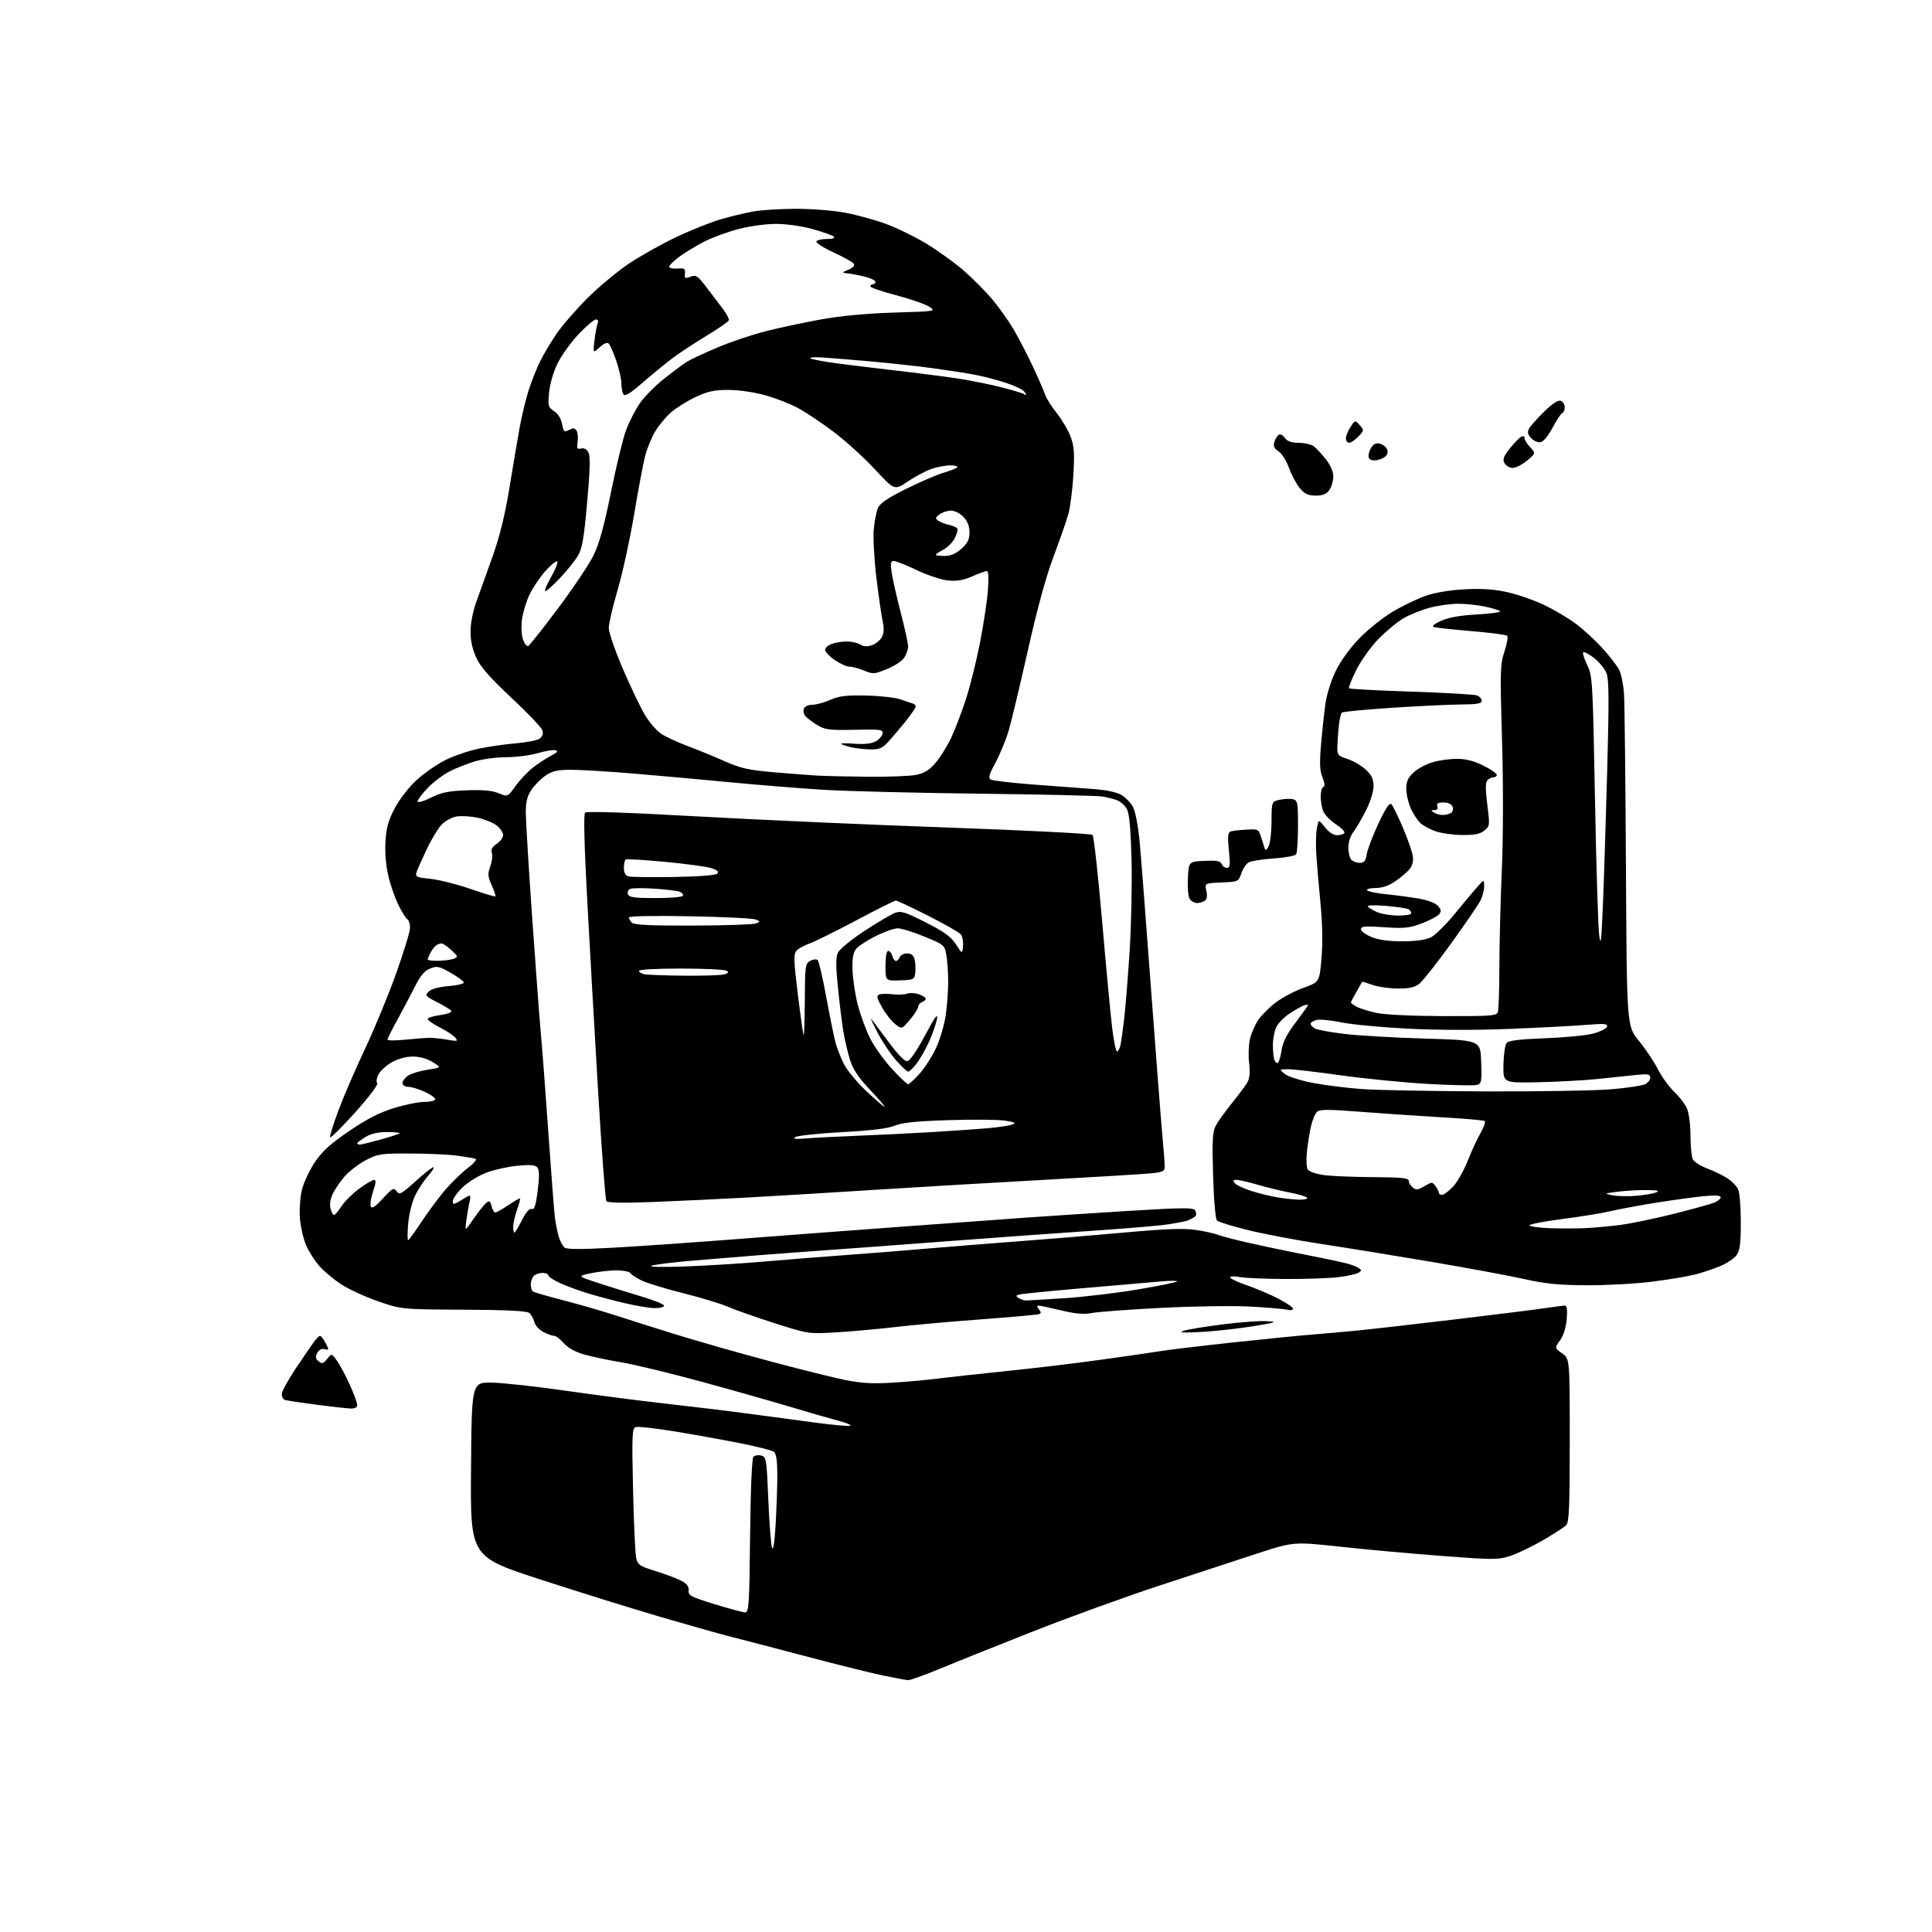 <?xml version="1.0" encoding="UTF-8" standalone="no"?>
<svg 
  version="1.1" 
  xmlns="http://www.w3.org/2000/svg" 
  xmlns:xlink="http://www.w3.org/1999/xlink" 
  xmlns:svg="http://www.w3.org/2000/svg"
  xmlns:rdf="http://www.w3.org/1999/02/22-rdf-syntax-ns#"
  xmlns:cc="http://creativecommons.org/ns#"
  xmlns:dc="http://purl.org/dc/elements/1.1/"
  viewBox="0 0 768 768"
  width="768"
  height="768"
>
<style>svg {background-color: white; }</style>"
<path stroke="none" fill="black" fill-rule="evenodd" d="M361.00,667.88C360.18,667.84 355.66,667.01 350.96,666.03C346.26,665.05 332.09,661.52 319.46,658.18C306.83,654.84 293.57,651.38 290.00,650.49C286.43,649.60 274.27,646.17 263.00,642.88C251.72,639.58 230.01,632.82 214.74,627.85C186.97,618.81 186.97,618.81 187.24,584.15C187.50,549.50 187.50,549.50 195.50,549.62C199.90,549.69 213.18,551.14 225.00,552.85C236.82,554.55 254.82,556.88 265.00,558.01C275.18,559.15 290.25,560.98 298.50,562.09C306.75,563.20 318.59,564.78 324.82,565.61C331.04,566.44 336.89,566.96 337.82,566.77C338.74,566.58 336.80,565.71 333.50,564.83C330.20,563.96 321.43,561.43 314.00,559.20C306.57,556.98 290.60,552.45 278.50,549.15C266.40,545.84 252.22,542.42 247.00,541.54C241.78,540.67 235.07,539.26 232.10,538.40C228.68,537.42 225.75,535.78 224.12,533.93C222.71,532.32 220.96,531.00 220.23,531.00C219.50,531.00 217.58,530.32 215.96,529.48C214.35,528.65 212.75,526.87 212.42,525.52C212.08,524.18 211.17,522.56 210.40,521.92C209.43,521.11 201.43,520.71 184.25,520.62C159.50,520.49 159.50,520.49 150.15,517.23C145.00,515.44 138.38,512.37 135.44,510.42C132.50,508.46 128.65,505.23 126.90,503.23C125.15,501.24 122.82,497.58 121.73,495.11C120.63,492.64 119.52,487.83 119.24,484.43C118.97,481.02 119.30,475.91 119.99,473.06C120.67,470.22 122.97,465.28 125.09,462.10C128.07,457.65 131.22,454.77 138.73,449.65C145.73,444.87 150.77,442.28 156.50,440.51C160.90,439.14 166.41,438.02 168.75,438.02C171.09,438.01 173.00,437.53 173.00,436.95C173.00,436.37 171.09,435.03 168.75,433.97C166.41,432.91 163.49,432.03 162.25,432.02C160.94,432.01 160.00,431.38 160.00,430.52C160.00,429.71 161.03,428.37 162.29,427.54C163.55,426.72 167.04,425.67 170.04,425.22C175.50,424.39 175.50,424.39 172.00,422.20C169.79,420.82 166.89,420.01 164.14,420.00C161.46,420.00 158.23,420.87 155.79,422.24C153.60,423.47 151.20,425.65 150.45,427.09C149.70,428.54 149.48,430.10 149.95,430.60C150.44,431.11 146.64,436.14 141.15,442.24C135.84,448.15 131.36,452.58 131.20,452.09C131.03,451.59 132.54,446.76 134.56,441.34C136.57,435.93 141.30,424.98 145.07,417.00C148.83,409.02 154.41,395.53 157.46,387.01C160.50,378.49 163.00,370.31 163.00,368.82C163.00,367.33 162.54,365.83 161.98,365.49C161.42,365.14 159.84,362.64 158.47,359.94C157.10,357.23 155.26,351.98 154.39,348.26C153.39,344.02 152.97,338.87 153.24,334.45C153.58,328.90 154.39,326.05 157.00,321.14C158.87,317.64 162.67,312.76 165.66,310.03C168.58,307.36 173.70,303.81 177.03,302.14C180.36,300.48 186.33,298.44 190.29,297.61C194.26,296.78 200.95,295.82 205.16,295.47C209.38,295.13 213.60,294.28 214.54,293.60C215.66,292.77 216.02,291.65 215.59,290.30C215.24,289.17 209.71,283.37 203.32,277.40C194.83,269.47 191.07,265.19 189.36,261.52C187.79,258.15 187.02,254.69 187.04,251.00C187.05,247.74 188.02,242.85 189.43,239.00C190.73,235.43 193.65,227.29 195.91,220.92C198.70,213.05 200.81,204.41 202.51,193.92C203.89,185.44 205.71,174.68 206.56,170.00C207.41,165.32 209.04,158.57 210.19,155.00C211.34,151.43 213.40,146.25 214.78,143.50C216.15,140.75 219.04,135.91 221.18,132.74C223.33,129.57 228.81,123.24 233.34,118.69C237.88,114.13 245.46,107.82 250.18,104.68C254.90,101.54 263.43,96.78 269.13,94.09C274.83,91.41 282.65,88.29 286.50,87.17C290.35,86.05 296.17,84.65 299.43,84.07C302.70,83.48 310.41,83.00 316.57,83.00C322.74,83.00 331.50,83.71 336.05,84.57C340.60,85.43 347.84,87.42 352.15,88.99C356.45,90.57 363.69,94.10 368.24,96.85C372.78,99.60 379.39,104.36 382.92,107.42C386.46,110.49 391.55,115.58 394.25,118.75C396.94,121.91 400.86,127.42 402.96,131.00C405.05,134.57 408.57,141.37 410.77,146.11C412.97,150.84 415.11,155.77 415.52,157.05C415.92,158.33 417.96,161.53 420.03,164.16C422.11,166.79 424.60,170.99 425.55,173.50C426.99,177.26 427.19,179.95 426.68,188.78C426.34,194.68 425.42,201.75 424.64,204.50C423.86,207.25 421.20,214.90 418.71,221.50C415.77,229.31 412.20,242.41 408.49,259.00C405.34,273.02 401.88,287.43 400.79,291.00C399.70,294.57 397.39,300.10 395.65,303.29C393.22,307.75 392.80,309.26 393.80,309.87C394.51,310.31 402.16,311.21 410.80,311.87C419.43,312.52 430.19,313.33 434.71,313.66C439.97,314.05 443.98,314.92 445.91,316.09C447.55,317.09 449.61,319.28 450.48,320.96C451.35,322.64 452.50,328.83 453.04,334.75C453.58,340.66 455.59,366.65 457.50,392.50C459.42,418.35 461.44,444.47 461.99,450.55C462.55,456.63 463.00,462.56 463.00,463.73C463.00,465.56 462.27,465.93 457.75,466.40C454.86,466.70 435.62,467.87 415.00,469.01C394.38,470.15 364.00,471.94 347.50,472.99C331.00,474.05 308.27,475.42 297.00,476.04C285.73,476.65 268.70,477.46 259.16,477.83C247.99,478.26 241.55,478.14 241.05,477.50C240.63,476.95 239.09,456.48 237.65,432.00C236.20,407.52 234.25,373.21 233.32,355.74C232.25,335.67 231.97,323.63 232.57,323.03C233.17,322.43 249.53,322.98 277.01,324.52C300.93,325.87 345.90,327.87 376.94,328.97C407.98,330.07 433.79,331.39 434.30,331.90C434.81,332.41 436.51,347.61 438.06,365.67C439.62,383.72 441.42,402.89 442.06,408.25C442.70,413.61 443.58,418.00 444.00,418.00C444.43,418.00 445.03,416.99 445.34,415.75C445.65,414.51 446.34,409.68 446.88,405.00C447.42,400.32 448.39,388.18 449.05,378.00C449.70,367.82 450.04,351.62 449.81,342.00C449.53,330.28 448.95,323.61 448.06,321.82C447.34,320.34 445.56,318.69 444.12,318.14C442.68,317.60 439.93,316.90 438.00,316.60C436.07,316.29 414.02,315.80 389.00,315.50C363.98,315.21 336.07,314.50 327.00,313.94C317.93,313.37 301.50,312.04 290.50,310.99C279.50,309.93 262.26,308.37 252.19,307.53C242.12,306.69 230.82,306.00 227.09,306.00C221.68,306.00 219.61,306.46 216.92,308.27C215.07,309.52 212.52,312.07 211.27,313.92C209.58,316.44 209.00,318.72 209.01,322.90C209.01,325.98 210.13,344.48 211.49,364.00C212.86,383.52 214.42,404.45 214.97,410.50C215.53,416.55 216.89,434.55 218.00,450.50C219.11,466.45 220.28,481.52 220.59,484.00C220.91,486.48 221.60,489.93 222.13,491.67C222.67,493.41 223.68,495.32 224.40,495.91C225.31,496.67 231.04,496.69 244.09,495.96C254.22,495.39 276.68,493.83 294.00,492.48C311.32,491.14 341.02,488.90 360.00,487.51C378.98,486.12 400.57,484.55 408.00,484.02C415.43,483.48 433.37,482.31 447.87,481.40C469.66,480.05 474.38,479.99 475.05,481.08C475.50,481.81 475.63,482.79 475.34,483.26C475.04,483.74 473.61,484.58 472.15,485.13C470.69,485.69 465.87,486.56 461.42,487.06C456.98,487.57 443.48,488.64 431.42,489.45C419.37,490.26 394.65,492.04 376.50,493.42C358.35,494.80 336.52,496.41 328.00,497.01C319.48,497.61 307.32,498.51 301.00,499.02C294.68,499.52 283.25,500.46 275.60,501.10C267.96,501.73 260.54,502.64 259.10,503.12C257.53,503.65 262.65,503.78 272.00,503.45C280.52,503.14 294.93,502.26 304.00,501.47C313.07,500.68 327.02,499.57 335.00,499.00C342.98,498.43 357.15,497.31 366.50,496.50C375.85,495.70 392.95,494.34 404.50,493.47C416.05,492.61 435.23,491.02 447.12,489.94C463.06,488.49 470.42,488.21 475.12,488.89C478.63,489.40 482.72,490.29 484.22,490.87C485.71,491.45 490.89,492.81 495.72,493.90C500.55,494.99 507.88,496.55 512.00,497.38C516.12,498.21 522.20,499.43 525.50,500.09C528.80,500.75 533.08,501.68 535.00,502.15C536.92,502.62 539.17,503.45 540.00,504.00C541.31,504.88 541.32,505.12 540.03,505.94C539.22,506.46 535.62,507.25 532.03,507.69C528.44,508.13 518.98,508.46 511.00,508.42C503.02,508.39 494.81,508.03 492.75,507.64C490.69,507.24 489.00,507.30 489.00,507.77C489.00,508.24 492.04,509.68 495.75,510.96C499.46,512.23 505.09,514.63 508.25,516.28C511.41,517.93 514.00,519.71 514.00,520.25C514.00,520.78 512.98,520.96 511.74,520.65C510.50,520.34 503.98,519.77 497.24,519.39C490.50,519.01 474.56,519.24 461.75,519.89C448.96,520.55 436.53,521.47 434.11,521.93C430.86,522.57 427.68,522.30 421.80,520.89C417.44,519.85 413.40,519.00 412.81,519.00C412.15,519.00 412.21,519.55 412.99,520.49C413.98,521.68 413.95,522.06 412.86,522.42C412.11,522.66 401.60,523.60 389.50,524.50C377.40,525.40 362.10,526.78 355.50,527.56C348.90,528.33 338.52,529.27 332.44,529.63C321.39,530.28 321.38,530.28 307.94,526.00C300.55,523.64 292.21,520.71 289.40,519.48C286.60,518.25 278.50,515.79 271.40,514.01C264.31,512.24 256.84,509.94 254.82,508.91C252.79,507.87 250.85,506.57 250.51,506.01C250.16,505.46 247.68,505.00 244.99,505.00C242.30,505.00 237.71,505.52 234.80,506.15C229.50,507.30 229.50,507.30 238.00,510.08C242.68,511.61 250.44,514.03 255.25,515.46C260.06,516.89 264.00,518.50 264.00,519.03C264.00,519.56 262.31,520.00 260.25,519.99C258.19,519.99 252.68,519.07 248.00,517.95C243.32,516.83 236.71,515.06 233.30,514.01C229.89,512.96 225.05,511.16 222.55,510.02C220.05,508.88 218.00,507.51 218.00,506.98C218.00,506.44 216.97,506.00 215.70,506.00C214.43,506.00 212.86,506.54 212.20,507.20C211.54,507.86 211.00,509.41 211.00,510.64C211.00,511.87 211.40,513.13 211.88,513.43C212.37,513.73 217.88,515.31 224.13,516.94C230.39,518.57 239.78,521.29 245.00,522.99C250.22,524.68 261.02,528.10 269.00,530.57C276.98,533.05 293.40,537.73 305.50,540.97C317.60,544.22 331.31,547.63 335.96,548.57C342.27,549.83 346.97,550.11 354.46,549.65C359.98,549.32 368.10,548.59 372.50,548.03C376.90,547.48 389.50,546.10 400.50,544.97C411.50,543.85 428.38,541.82 438.00,540.47C447.62,539.13 458.43,537.56 462.00,536.99C465.57,536.42 478.62,534.88 491.00,533.55C503.38,532.23 517.10,530.86 521.50,530.52C525.90,530.17 534.00,529.44 539.50,528.91C545.00,528.38 562.55,526.38 578.50,524.47C594.45,522.57 610.51,520.56 614.19,520.00C617.87,519.45 621.42,519.00 622.07,519.00C622.88,519.00 623.11,520.65 622.80,524.34C622.53,527.66 621.53,530.85 620.17,532.76C617.97,535.85 617.97,535.85 620.99,537.99C624.00,540.14 624.00,540.14 624.00,572.50C624.00,599.36 623.75,605.10 622.56,606.30C621.76,607.09 617.60,609.79 613.31,612.29C609.01,614.79 603.18,617.59 600.33,618.51C595.53,620.06 593.66,620.06 573.83,618.57C562.10,617.69 543.89,616.04 533.37,614.90C514.25,612.83 514.25,612.83 499.87,617.51C491.97,620.09 474.48,625.83 461.00,630.26C447.52,634.69 424.80,642.93 410.50,648.57C396.20,654.22 379.55,660.88 373.50,663.40C367.45,665.91 361.82,667.93 361.00,667.88zM296.17,640.95C297.69,641.00 297.88,638.24 298.17,610.55C298.38,591.68 298.89,579.71 299.52,579.08C300.08,578.52 301.47,578.31 302.62,578.61C304.60,579.13 304.75,580.05 305.42,596.16C305.81,605.52 306.48,614.11 306.90,615.26C307.39,616.58 307.92,613.13 308.33,605.93C308.69,599.64 308.99,590.84 309.00,586.37C309.00,580.92 308.57,577.89 307.70,577.17C306.98,576.57 300.80,574.98 293.95,573.64C287.10,572.29 275.35,570.18 267.83,568.95C260.31,567.73 253.47,566.99 252.63,567.31C251.28,567.83 251.16,570.94 251.65,592.20C251.95,605.57 252.52,617.82 252.90,619.43C253.51,622.03 254.39,622.61 260.55,624.51C264.37,625.69 268.96,627.41 270.74,628.34C273.07,629.56 273.90,630.65 273.74,632.23C273.52,634.20 274.61,634.77 284.00,637.67C289.77,639.44 295.25,640.92 296.17,640.95zM139.25,559.90C137.74,559.84 131.55,559.15 125.50,558.36C119.45,557.57 113.94,556.73 113.25,556.49C112.56,556.26 112.00,555.22 112.00,554.18C112.00,553.15 114.47,548.62 117.49,544.11C120.51,539.60 123.77,534.82 124.74,533.49C125.71,532.15 126.83,531.05 127.22,531.03C127.62,531.01 128.62,532.30 129.45,533.90C130.86,536.62 130.83,536.77 129.06,536.31C127.85,535.99 126.79,536.53 126.11,537.80C125.28,539.34 125.40,540.09 126.64,541.11C127.99,542.24 128.50,542.10 130.04,540.20C131.84,537.97 131.84,537.97 133.98,540.97C135.15,542.61 137.43,546.88 139.05,550.46C140.67,554.03 142.00,557.64 142.00,558.48C142.00,559.50 141.09,559.97 139.25,559.90zM477.50,529.47C470.34,529.85 468.34,529.72 470.45,529.03C472.07,528.50 479.05,527.35 485.95,526.47C492.86,525.59 500.76,525.01 503.50,525.19C508.05,525.47 507.56,525.65 498.00,527.22C492.23,528.16 483.00,529.17 477.50,529.47zM408.00,516.96C408.82,516.96 415.80,516.54 423.50,516.02C431.20,515.51 444.20,513.95 452.39,512.57C460.58,511.18 467.56,509.77 467.89,509.41C468.23,509.06 465.35,509.05 461.50,509.39C457.65,509.73 443.70,510.94 430.50,512.07C417.30,513.20 405.84,514.35 405.03,514.62C403.73,515.05 403.73,515.22 405.03,516.04C405.84,516.55 407.18,516.97 408.00,516.96zM630.53,510.91C619.65,510.85 614.14,510.30 606.00,508.47C600.23,507.17 583.58,504.08 569.00,501.60C554.42,499.13 534.76,495.94 525.29,494.51C515.83,493.08 502.86,490.63 496.46,489.07C490.07,487.51 484.36,485.76 483.77,485.17C483.15,484.55 482.51,477.18 482.22,467.26C481.82,453.27 482.00,449.91 483.29,447.46C484.15,445.83 487.09,441.74 489.83,438.37C492.57,434.99 495.35,431.22 496.00,429.99C496.77,428.56 496.97,425.89 496.55,422.57C496.20,419.72 496.33,415.47 496.86,413.14C497.38,410.81 498.86,407.36 500.15,405.47C501.44,403.58 504.59,400.44 507.14,398.50C509.69,396.55 514.64,393.93 518.14,392.68C524.50,390.40 524.50,390.40 525.31,380.95C525.83,374.94 525.70,367.14 524.95,359.50C524.31,352.90 523.56,344.23 523.28,340.24C523.01,336.25 523.09,331.33 523.47,329.31C524.16,325.63 524.16,325.63 526.65,328.82C528.20,330.80 530.04,332.00 531.51,332.00C532.82,332.00 534.13,331.60 534.42,331.12C534.72,330.64 533.16,329.05 530.94,327.58C528.73,326.12 526.49,323.78 525.96,322.39C525.43,321.01 525.00,318.36 525.00,316.52C525.00,314.67 525.47,313.01 526.05,312.82C526.74,312.59 526.62,311.28 525.70,308.98C524.60,306.25 524.49,303.34 525.17,295.50C525.65,290.00 526.45,282.70 526.95,279.27C527.44,275.85 529.30,270.11 531.07,266.52C532.97,262.65 536.81,257.40 540.48,253.63C543.89,250.14 549.79,245.43 553.60,243.17C557.40,240.91 563.21,238.10 566.51,236.93C570.29,235.58 576.05,234.60 582.13,234.27C589.09,233.89 593.82,234.20 599.23,235.41C603.34,236.32 609.91,238.61 613.82,240.48C617.74,242.36 623.33,245.66 626.25,247.82C629.17,249.97 633.93,254.33 636.82,257.49C639.71,260.65 642.76,264.57 643.60,266.20C644.44,267.82 645.33,272.15 645.57,275.83C645.81,279.50 646.16,310.72 646.34,345.20C646.68,407.90 646.68,407.90 651.45,413.70C654.07,416.89 657.48,421.98 659.02,425.00C660.56,428.02 663.49,432.07 665.53,434.00C667.57,435.93 669.86,438.95 670.62,440.72C671.39,442.51 672.00,447.29 672.00,451.53C672.00,455.71 672.43,459.93 672.95,460.91C673.48,461.89 676.06,463.51 678.70,464.51C681.34,465.52 684.94,467.27 686.70,468.42C688.46,469.56 690.37,471.53 690.95,472.80C691.53,474.06 692.00,479.92 692.00,485.82C692.00,494.09 691.63,497.09 690.38,498.86C689.49,500.13 686.68,502.07 684.13,503.16C681.59,504.25 677.02,505.80 674.00,506.59C670.98,507.38 663.11,508.70 656.53,509.51C649.95,510.33 638.25,510.96 630.53,510.91zM162.22,493.00C162.49,493.00 164.87,489.74 167.51,485.75C170.15,481.76 174.37,476.08 176.89,473.11C179.41,470.15 183.45,466.22 185.86,464.38C188.65,462.25 189.75,460.87 188.87,460.60C188.12,460.36 184.80,459.81 181.50,459.37C178.20,458.93 169.88,458.56 163.00,458.54C151.34,458.51 150.16,458.69 145.41,461.19C142.61,462.67 138.87,465.53 137.09,467.55C135.31,469.58 133.15,472.71 132.29,474.51C131.35,476.49 130.99,478.82 131.38,480.39C131.74,481.83 132.37,482.99 132.77,482.99C133.17,482.98 134.51,481.41 135.76,479.49C137.00,477.58 140.15,474.45 142.76,472.53C145.36,470.62 148.04,469.04 148.69,469.02C149.56,469.01 149.46,470.23 148.34,473.52C147.49,476.00 147.06,478.71 147.37,479.53C147.80,480.63 149.03,479.84 152.18,476.43C156.00,472.28 156.53,472.00 157.66,473.54C158.79,475.09 159.51,474.71 165.12,469.63C168.54,466.53 171.76,464.00 172.27,464.00C172.79,464.00 171.75,465.66 169.96,467.70C168.17,469.73 165.82,473.42 164.73,475.89C163.63,478.36 162.51,483.22 162.23,486.69C161.95,490.16 161.95,493.00 162.22,493.00zM204.48,490.00C204.75,490.00 206.10,487.76 207.48,485.03C209.13,481.79 210.48,480.25 211.38,480.59C212.42,480.99 212.99,479.26 213.74,473.31C214.44,467.79 214.41,465.10 213.64,464.13C212.82,463.09 210.92,462.91 205.80,463.38C202.09,463.73 196.54,464.95 193.47,466.10C190.40,467.25 186.11,469.87 183.94,471.94C181.78,474.00 180.00,476.47 180.00,477.43C180.00,478.98 180.39,478.92 183.66,476.90C187.32,474.64 187.32,474.64 186.58,478.07C186.18,479.96 185.61,483.30 185.32,485.50C184.80,489.50 184.80,489.50 188.27,484.48C190.18,481.72 192.43,478.89 193.26,478.20C194.53,477.15 194.87,477.35 195.40,479.47C195.75,480.86 196.41,482.00 196.87,482.00C197.33,482.00 199.67,480.68 202.08,479.06C204.48,477.44 206.58,476.25 206.74,476.40C206.89,476.56 206.34,478.61 205.51,480.97C204.68,483.32 204.00,486.32 204.00,487.63C204.00,488.93 204.22,490.00 204.48,490.00zM630.00,488.21C633.58,488.05 639.92,487.47 644.09,486.93C648.27,486.38 657.72,484.43 665.09,482.58C672.47,480.73 679.74,478.73 681.25,478.14C682.76,477.54 684.00,476.55 684.00,475.95C684.00,475.18 681.90,475.04 677.25,475.49C673.54,475.85 664.88,477.05 658.00,478.15C651.12,479.26 643.02,480.77 640.00,481.50C636.98,482.24 628.54,483.61 621.25,484.55C613.96,485.49 608.00,486.63 608.00,487.09C608.00,487.54 611.49,488.05 615.75,488.21C620.01,488.37 626.42,488.37 630.00,488.21zM516.31,476.88C518.40,476.95 519.88,476.61 519.58,476.13C519.29,475.66 516.23,474.73 512.77,474.07C509.32,473.41 503.53,472.00 499.89,470.93C496.26,469.87 492.49,469.00 491.52,469.00C490.14,469.00 490.00,469.30 490.89,470.37C491.51,471.12 494.47,472.50 497.45,473.44C500.44,474.38 505.05,475.51 507.69,475.96C510.34,476.40 514.21,476.82 516.31,476.88zM650.32,475.36C653.52,475.10 657.12,474.49 658.32,474.01C659.95,473.35 658.98,473.11 654.50,473.07C651.20,473.04 646.02,473.34 643.00,473.73C637.64,474.42 637.59,474.45 641.00,475.14C642.92,475.52 647.12,475.62 650.32,475.36zM573.25,474.99C573.94,474.98 575.89,473.52 577.58,471.74C579.28,469.96 581.90,465.35 583.41,461.50C584.92,457.65 587.24,452.62 588.58,450.31C589.92,448.01 590.63,445.89 590.16,445.60C589.69,445.31 581.47,444.61 571.90,444.06C562.33,443.50 547.87,442.52 539.78,441.88C528.39,440.97 524.73,440.98 523.62,441.90C522.82,442.56 521.70,445.21 521.12,447.80C520.54,450.38 519.81,454.98 519.50,458.00C519.19,461.02 519.36,464.14 519.88,464.92C520.40,465.70 523.23,466.68 526.16,467.10C529.10,467.51 537.91,467.89 545.75,467.93C557.15,467.99 560.00,468.28 560.00,469.38C560.00,470.14 560.70,471.34 561.57,472.05C562.87,473.13 563.65,473.04 566.22,471.53C569.21,469.76 569.35,469.76 570.66,471.54C571.39,472.55 572.00,473.75 572.00,474.19C572.00,474.64 572.56,475.00 573.25,474.99zM143.01,455.00C143.57,455.00 147.23,454.11 151.16,453.02C155.08,451.94 158.52,450.81 158.81,450.52C159.10,450.24 156.90,450.00 153.92,450.00C150.28,450.01 147.43,450.66 145.25,451.99C143.46,453.08 142.00,454.20 142.00,454.49C142.00,454.77 142.46,455.00 143.01,455.00zM320.50,452.54C323.80,452.27 333.02,451.79 341.00,451.48C348.98,451.17 362.48,450.50 371.00,449.99C379.52,449.47 389.65,448.76 393.50,448.40C397.35,448.04 401.40,447.41 402.50,446.99C404.04,446.41 403.35,446.06 399.55,445.47C396.82,445.05 386.70,444.97 377.05,445.28C364.05,445.69 358.50,446.27 355.64,447.48C352.99,448.61 346.53,449.40 334.84,450.04C325.52,450.54 317.13,451.42 316.20,451.99C314.96,452.75 316.11,452.90 320.50,452.54zM351.66,440.00C351.98,440.00 349.38,436.96 345.87,433.24C341.06,428.13 339.08,425.14 337.79,420.99C336.86,417.97 335.64,412.57 335.08,409.00C334.53,405.43 333.60,397.71 333.02,391.85C332.24,384.03 332.25,380.54 333.08,378.72C333.71,377.35 338.41,373.49 343.58,370.10C348.73,366.73 354.19,363.50 355.72,362.91C358.16,361.99 359.67,362.45 368.00,366.68C375.41,370.44 378.05,372.36 380.00,375.40C382.50,379.29 382.50,379.29 382.82,376.08C382.99,374.31 382.59,372.21 381.93,371.41C381.26,370.61 375.39,367.27 368.88,363.98C362.37,360.69 356.62,358.00 356.11,358.00C355.61,358.00 348.51,361.54 340.35,365.88C332.18,370.21 323.79,374.36 321.71,375.09C319.63,375.83 317.31,377.12 316.57,377.97C315.43,379.26 315.52,381.95 317.12,395.00C318.17,403.52 319.21,410.95 319.44,411.50C319.66,412.05 319.88,405.88 319.92,397.79C320.00,383.89 320.12,383.01 322.11,381.94C323.27,381.32 324.59,381.19 325.06,381.66C325.52,382.12 327.06,388.80 328.48,396.50C329.90,404.20 331.54,412.29 332.13,414.48C332.72,416.67 334.25,420.53 335.52,423.05C336.80,425.56 340.82,430.41 344.46,433.81C348.10,437.22 351.34,440.00 351.66,440.00zM591.00,433.85C612.17,433.92 634.60,433.53 640.84,432.98C647.07,432.43 653.04,431.52 654.09,430.95C655.14,430.39 656.00,429.21 656.00,428.33C656.00,426.97 655.11,426.82 650.25,427.32C647.09,427.65 640.23,428.37 635.00,428.92C629.77,429.46 619.20,430.04 611.50,430.21C597.50,430.50 597.50,430.50 597.64,423.24C597.71,419.24 598.28,415.36 598.91,414.61C599.72,413.63 604.00,413.10 614.27,412.72C622.10,412.43 630.72,411.58 633.42,410.84C636.13,410.10 638.55,408.87 638.81,408.10C639.19,406.94 637.79,406.82 630.55,407.41C625.76,407.80 612.09,408.52 600.17,409.00C586.82,409.55 571.23,409.51 559.57,408.91C549.16,408.38 537.28,407.25 533.17,406.40C529.06,405.55 524.64,405.12 523.35,405.45C522.06,405.77 521.00,406.46 521.00,406.98C521.00,407.50 521.79,408.35 522.75,408.87C523.72,409.38 529.01,410.35 534.50,411.01C540.00,411.67 554.40,412.50 566.50,412.86C588.50,413.50 588.50,413.50 588.79,422.12C589.05,430.14 588.93,430.79 586.99,431.29C585.84,431.59 577.16,431.41 567.70,430.88C558.24,430.35 542.63,428.81 533.01,427.46C523.39,426.11 513.94,425.01 512.01,425.03C508.50,425.07 508.50,425.07 510.69,426.90C511.90,427.91 516.84,429.50 521.69,430.44C526.54,431.38 535.45,432.50 541.50,432.93C547.55,433.36 569.83,433.77 591.00,433.85zM360.99,431.00C361.42,431.00 363.44,429.14 365.50,426.87C367.55,424.60 370.51,419.99 372.08,416.62C373.66,413.26 375.40,407.35 375.95,403.50C376.51,399.65 376.94,393.57 376.92,390.00C376.90,386.43 376.57,381.72 376.18,379.55C375.50,375.71 375.25,375.50 367.49,372.32C363.10,370.52 358.33,369.03 356.91,369.02C355.49,369.01 351.62,370.35 348.31,372.00C345.01,373.65 341.51,375.89 340.52,376.97C339.17,378.48 338.77,380.47 338.88,385.35C338.96,388.87 339.88,395.14 340.94,399.27C342.00,403.40 344.23,409.49 345.90,412.80C347.57,416.11 351.47,421.56 354.58,424.91C357.68,428.26 360.56,431.00 360.99,431.00zM361.03,426.00C360.56,426.00 358.41,423.99 356.25,421.54C354.09,419.09 350.84,414.26 349.01,410.79C347.19,407.33 345.95,404.73 346.25,405.00C346.55,405.27 349.56,409.24 352.94,413.81C357.09,419.43 359.64,422.02 360.78,421.80C361.74,421.62 364.75,417.19 367.78,411.49C371.63,404.26 372.92,402.47 372.46,405.00C372.11,406.93 370.72,410.96 369.37,413.96C368.02,416.96 365.79,420.90 364.41,422.71C363.03,424.52 361.51,426.00 361.03,426.00zM507.99,422.51C508.42,422.24 509.08,419.98 509.45,417.48C509.94,414.23 511.54,411.07 515.07,406.41C517.78,402.83 520.00,399.71 520.00,399.48C520.00,399.25 519.21,399.35 518.25,399.71C517.29,400.07 514.78,401.48 512.68,402.86C510.59,404.23 508.22,406.60 507.43,408.13C506.65,409.65 506.00,412.91 506.00,415.37C506.00,417.83 506.27,420.55 506.60,421.41C506.94,422.28 507.56,422.77 507.99,422.51zM161.25,413.28C165.24,412.88 169.62,412.55 171.00,412.55C172.38,412.55 175.48,412.89 177.90,413.31C181.88,414.00 182.18,413.92 180.97,412.46C180.23,411.57 177.46,409.75 174.81,408.41C172.17,407.06 170.00,405.57 170.00,405.08C170.00,404.59 172.25,403.88 175.00,403.50C177.75,403.12 179.74,402.40 179.43,401.89C179.12,401.38 176.58,399.81 173.80,398.40C169.08,396.00 168.85,395.72 170.40,394.17C171.45,393.12 174.37,392.32 178.29,392.00C181.70,391.73 184.44,391.07 184.37,390.54C184.29,390.02 181.92,388.28 179.09,386.68C174.44,384.05 173.66,383.90 170.91,385.04C168.76,385.93 167.05,387.94 165.08,391.90C163.54,394.98 160.43,400.88 158.17,405.00C155.90,409.12 154.04,412.84 154.03,413.26C154.01,413.67 157.26,413.69 161.25,413.28zM361.73,405.33C358.48,409.17 358.48,409.17 355.82,407.07C354.36,405.92 352.02,402.94 350.62,400.44C348.50,396.63 348.33,395.81 349.59,395.33C350.42,395.01 352.76,394.97 354.80,395.24C356.83,395.50 359.40,395.40 360.50,395.01C361.60,394.61 363.74,394.72 365.25,395.24C366.76,395.77 368.00,396.55 368.00,396.99C368.00,397.43 367.32,398.05 366.50,398.36C365.68,398.68 364.99,399.51 364.99,400.22C364.98,400.92 363.51,403.23 361.73,405.33zM573.64,403.92C592.05,403.99 594.86,403.80 595.39,402.42C595.73,401.55 596.01,393.56 596.02,384.67C596.03,375.78 596.46,358.38 596.99,346.00C597.57,332.34 597.60,311.91 597.07,294.00C596.27,266.67 596.34,264.10 598.04,259.00C599.05,255.97 599.54,253.16 599.13,252.74C598.72,252.33 592.34,251.49 584.94,250.88C577.55,250.27 570.83,249.54 570.00,249.26C569.03,248.93 570.07,248.05 572.90,246.77C575.89,245.43 580.45,244.62 587.20,244.25C592.65,243.95 596.74,243.37 596.30,242.96C595.86,242.55 593.12,241.72 590.20,241.11C587.29,240.50 582.54,240.00 579.66,240.00C576.78,240.00 571.74,240.70 568.46,241.55C565.18,242.41 560.48,244.28 558.00,245.72C555.52,247.17 551.02,250.87 548.00,253.96C544.94,257.09 541.01,262.58 539.13,266.34C537.28,270.05 536.00,273.33 536.29,273.62C536.58,273.91 547.77,274.50 561.16,274.94C574.55,275.37 586.29,276.06 587.25,276.47C588.21,276.88 589.00,277.84 589.00,278.61C589.00,279.68 587.11,280.01 580.75,280.05C576.21,280.07 563.85,280.66 553.27,281.36C542.70,282.05 533.75,282.92 533.38,283.28C533.02,283.65 532.51,285.87 532.24,288.22C531.98,290.57 531.70,294.26 531.63,296.41C531.51,300.15 531.68,300.38 535.72,301.73C538.05,302.51 541.31,304.42 542.97,305.98C545.29,308.14 546.00,309.67 546.00,312.53C546.00,314.71 544.72,318.77 542.91,322.33C541.21,325.68 538.96,329.51 537.91,330.84C536.82,332.23 536.00,334.84 536.00,336.93C536.00,338.95 536.54,341.14 537.20,341.80C537.86,342.46 539.38,343.00 540.57,343.00C542.27,343.00 542.86,342.25 543.30,339.55C543.61,337.65 545.70,332.17 547.95,327.37C550.88,321.11 552.35,318.95 553.12,319.72C553.72,320.32 555.79,324.56 557.73,329.15C559.68,333.74 561.44,338.85 561.65,340.50C561.90,342.43 561.37,344.28 560.16,345.68C559.13,346.88 556.59,349.02 554.51,350.43C552.03,352.11 549.36,353.00 546.80,353.00C544.65,353.00 543.13,353.40 543.43,353.88C543.73,354.37 547.02,355.07 550.74,355.44C554.46,355.82 560.28,356.58 563.68,357.15C567.43,357.78 570.53,358.92 571.56,360.07C572.94,361.59 573.04,362.25 572.05,363.44C571.37,364.26 568.27,365.89 565.16,367.07C560.26,368.92 558.25,369.13 550.25,368.59C542.66,368.07 541.00,368.21 541.00,369.37C541.00,370.15 542.91,371.56 545.25,372.50C548.11,373.66 552.17,374.21 557.67,374.18C563.09,374.15 566.86,373.61 568.90,372.55C570.59,371.68 574.79,367.53 578.23,363.33C581.68,359.13 585.72,354.30 587.22,352.60C589.94,349.50 589.94,349.50 589.97,352.30C589.99,353.84 589.30,356.45 588.45,358.09C587.60,359.74 582.35,367.39 576.79,375.10C571.22,382.81 565.56,389.99 564.20,391.06C562.35,392.51 560.20,392.99 555.62,392.96C552.25,392.93 547.72,392.28 545.54,391.50C543.36,390.73 541.53,390.18 541.47,390.30C541.41,390.41 540.38,392.21 539.18,394.31C537.98,396.40 537.00,398.30 537.00,398.52C537.00,398.75 538.01,399.49 539.25,400.17C540.49,400.85 543.98,401.95 547.00,402.62C550.27,403.34 561.09,403.87 573.64,403.92zM357.75,389.71C352.00,389.92 352.00,389.92 352.00,383.96C352.00,380.31 352.42,378.00 353.09,378.00C353.70,378.00 354.42,378.90 354.71,380.00C355.00,381.10 355.64,382.00 356.15,382.00C356.65,382.00 357.32,381.32 357.64,380.50C357.95,379.68 359.28,379.00 360.59,379.00C362.25,379.00 363.14,379.71 363.56,381.38C363.89,382.69 364.01,385.05 363.83,386.63C363.51,389.39 363.28,389.51 357.75,389.71zM272.00,387.85C279.43,387.92 286.55,387.69 287.83,387.35C289.58,386.88 289.83,386.51 288.83,385.88C288.10,385.41 279.96,385.02 270.75,385.02C261.07,385.01 254.00,385.39 254.00,385.93C254.00,386.44 255.01,387.06 256.25,387.29C257.49,387.53 264.57,387.78 272.00,387.85zM174.25,381.93C176.59,381.89 179.36,381.52 180.40,381.11C182.17,380.42 182.10,380.17 179.41,377.68C177.82,376.21 176.07,375.01 175.51,375.02C174.95,375.02 174.00,375.36 173.40,375.77C172.79,376.17 171.78,377.48 171.15,378.68C170.52,379.89 170.00,381.12 170.00,381.43C170.00,381.75 171.91,381.97 174.25,381.93zM637.17,360.00C637.57,350.38 638.34,326.32 638.88,306.54C639.67,277.33 639.60,269.98 638.53,267.42C637.81,265.68 635.58,263.02 633.58,261.49C631.58,259.97 629.68,258.99 629.36,259.31C629.04,259.63 629.75,261.92 630.95,264.39C633.04,268.72 633.15,270.60 634.02,317.19C634.52,343.76 635.26,368.20 635.68,371.50C636.31,376.54 636.55,374.71 637.17,360.00zM275.45,367.93C288.13,367.89 299.37,367.52 300.43,367.10C302.33,366.36 302.33,366.34 300.43,365.52C299.37,365.06 287.59,364.48 274.25,364.23C259.95,363.96 250.00,364.15 250.00,364.69C250.00,365.19 250.54,366.14 251.20,366.80C252.07,367.67 258.77,367.98 275.45,367.93zM555.75,363.96C558.64,363.98 561.00,363.58 561.00,363.06C561.00,362.54 560.52,361.82 559.92,361.45C559.33,361.09 555.32,360.49 551.00,360.11C546.55,359.73 543.39,359.82 543.70,360.32C544.00,360.80 545.65,361.81 547.37,362.56C549.09,363.31 552.86,363.94 555.75,363.96zM475.87,358.98C474.98,358.99 473.72,358.37 473.07,357.59C472.36,356.73 472.02,353.52 472.20,349.34C472.50,342.50 472.50,342.50 478.76,342.20C483.68,341.97 485.15,342.24 485.62,343.45C485.95,344.30 486.89,345.00 487.71,345.00C488.96,345.00 489.09,343.86 488.50,338.01C487.95,332.55 488.10,330.91 489.15,330.54C489.89,330.28 492.70,329.94 495.39,329.79C500.06,329.51 500.33,329.64 501.22,332.50C501.74,334.15 502.38,336.18 502.65,337.00C503.04,338.21 503.36,338.11 504.27,336.50C504.89,335.40 505.43,330.92 505.45,326.54C505.50,318.58 505.50,318.58 508.82,317.90C510.65,317.53 513.01,317.45 514.07,317.73C515.82,318.19 516.00,319.19 515.98,328.37C515.98,333.94 515.64,339.00 515.23,339.60C514.83,340.21 510.83,340.95 506.34,341.25C501.85,341.55 497.37,342.25 496.38,342.81C495.38,343.36 494.07,345.32 493.45,347.16C492.34,350.46 492.25,350.50 485.60,350.80C478.86,351.09 478.86,351.09 479.54,354.17C480.00,356.28 479.79,357.52 478.86,358.11C478.11,358.58 476.77,358.98 475.87,358.98zM196.91,356.33C197.13,356.16 196.49,354.19 195.48,351.95C193.90,348.45 193.82,347.39 194.89,344.44C195.57,342.54 195.86,340.12 195.52,339.05C195.08,337.66 195.63,336.63 197.45,335.44C198.85,334.52 200.00,332.95 200.00,331.96C200.00,330.96 198.86,329.25 197.46,328.15C196.06,327.05 192.62,325.66 189.82,325.05C187.02,324.45 183.20,324.25 181.34,324.60C179.47,324.95 176.84,326.42 175.48,327.87C174.12,329.31 171.49,333.68 169.63,337.57C167.77,341.47 165.96,345.56 165.60,346.68C165.01,348.53 165.51,348.77 171.12,349.35C174.51,349.71 181.60,351.49 186.89,353.32C192.17,355.14 196.68,356.50 196.91,356.33zM260.55,357.00C266.23,357.00 271.13,356.60 271.44,356.10C271.74,355.61 271.20,354.89 270.24,354.51C269.28,354.12 264.82,353.56 260.33,353.27C255.83,352.97 251.45,353.00 250.59,353.33C249.69,353.67 249.28,354.57 249.62,355.46C250.10,356.71 252.17,357.00 260.55,357.00zM267.77,348.62C277.63,348.46 284.47,347.93 285.11,347.29C285.87,346.53 285.22,345.90 282.84,345.12C281.00,344.52 272.75,343.39 264.50,342.61C256.25,341.83 249.16,341.40 248.75,341.66C248.34,341.91 248.00,343.41 248.00,344.99C248.00,346.85 248.61,348.03 249.75,348.37C250.71,348.66 258.82,348.77 267.77,348.62zM581.14,331.93C577.49,331.89 572.73,331.21 570.57,330.42C568.40,329.63 565.75,328.20 564.68,327.24C563.60,326.28 561.89,323.70 560.88,321.50C559.87,319.30 559.03,315.77 559.02,313.65C559.00,310.66 559.66,309.19 561.95,307.04C563.58,305.53 567.06,303.68 569.70,302.94C572.34,302.19 576.75,301.61 579.50,301.65C582.83,301.69 586.26,302.60 589.75,304.37C592.64,305.84 595.00,307.48 595.00,308.02C595.00,308.56 594.38,309.00 593.62,309.00C592.86,309.00 591.77,309.57 591.20,310.26C590.47,311.14 590.48,314.08 591.23,319.93C592.27,328.09 592.23,328.39 590.04,330.17C588.33,331.55 586.16,331.98 581.14,331.93zM573.50,323.97C574.60,323.97 576.08,323.60 576.78,323.15C577.49,322.71 577.78,321.59 577.43,320.67C577.03,319.62 575.67,319.00 573.79,319.00C571.53,319.00 570.93,319.37 571.36,320.50C571.73,321.47 571.33,322.01 570.22,322.02C568.74,322.03 568.71,322.17 570.00,323.00C570.83,323.53 572.40,323.97 573.50,323.97zM171.24,317.10C175.46,315.01 178.25,314.43 185.56,314.16C192.01,313.92 195.67,314.25 198.21,315.32C201.80,316.81 201.80,316.81 204.90,312.49C206.61,310.11 209.69,306.84 211.75,305.22C213.81,303.60 217.07,301.45 219.00,300.44C221.62,299.06 222.06,298.51 220.75,298.23C219.80,298.02 216.58,298.56 213.60,299.43C210.63,300.29 205.08,301.00 201.28,301.00C197.47,301.00 191.92,301.73 188.93,302.61C185.94,303.50 181.38,305.30 178.79,306.61C176.20,307.92 172.26,310.88 170.04,313.20C167.82,315.51 166.00,317.92 166.00,318.55C166.00,319.22 168.15,318.63 171.24,317.10zM345.00,308.77C352.98,308.85 361.52,308.52 364.00,308.05C367.39,307.39 369.32,306.23 371.81,303.35C373.64,301.24 376.42,296.81 378.00,293.50C379.58,290.18 382.26,283.21 383.95,277.99C385.64,272.77 388.17,262.66 389.56,255.50C390.96,248.35 392.37,239.01 392.70,234.75C393.08,229.75 392.93,227.00 392.28,227.00C391.71,227.00 389.10,227.95 386.48,229.11C383.02,230.64 380.39,231.10 376.95,230.77C374.33,230.52 368.72,228.67 364.49,226.66C360.26,224.65 356.11,223.00 355.28,223.00C354.05,223.00 353.90,223.87 354.48,227.75C354.87,230.36 356.50,237.54 358.10,243.70C359.69,249.85 361.00,255.83 361.00,256.98C361.00,258.13 360.30,260.14 359.45,261.44C358.59,262.74 355.50,264.78 352.57,265.97C347.56,268.00 347.03,268.04 343.50,266.57C341.44,265.70 338.82,265.00 337.68,265.00C336.54,265.00 333.90,263.81 331.80,262.36C329.71,260.91 328.00,259.10 328.00,258.34C328.00,257.58 329.15,256.51 330.57,255.98C331.98,255.44 334.68,255.00 336.58,255.00C338.48,255.00 340.90,255.54 341.96,256.21C343.33,257.06 344.72,257.13 346.68,256.44C348.21,255.91 349.97,254.43 350.61,253.16C351.36,251.66 351.47,249.58 350.92,247.18C350.45,245.15 349.33,237.43 348.42,230.00C347.51,222.56 347.02,213.77 347.33,210.41C347.64,207.07 348.41,203.19 349.05,201.80C349.85,200.02 353.23,197.77 360.40,194.23C366.02,191.46 372.61,188.63 375.06,187.93C377.50,187.23 379.93,186.29 380.45,185.83C380.98,185.37 379.82,185.00 377.83,185.00C375.86,185.00 372.42,185.65 370.18,186.44C367.94,187.23 363.74,189.47 360.84,191.42C355.57,194.97 355.57,194.97 347.72,186.50C343.40,181.85 335.98,175.11 331.21,171.54C326.45,167.97 320.07,163.72 317.02,162.09C313.98,160.47 308.12,158.21 304.01,157.07C299.72,155.88 293.55,155.00 289.52,155.00C283.87,155.00 281.32,155.56 276.43,157.87C273.09,159.45 268.69,162.21 266.64,164.01C264.60,165.81 261.77,169.24 260.37,171.64C258.96,174.04 257.20,178.36 256.45,181.25C255.70,184.14 253.73,194.60 252.07,204.50C250.41,214.40 247.46,227.89 245.53,234.48C243.59,241.07 242.00,247.90 242.00,249.66C242.00,251.41 244.52,258.72 247.61,265.90C250.69,273.07 254.63,281.31 256.36,284.19C258.09,287.07 260.98,290.43 262.79,291.65C264.60,292.86 269.33,295.07 273.29,296.55C277.26,298.03 283.91,300.75 288.07,302.60C294.44,305.42 297.56,306.12 307.57,306.98C314.13,307.54 321.98,308.14 325.00,308.32C328.02,308.49 337.02,308.69 345.00,308.77zM345.83,297.90C343.45,297.84 340.01,297.44 338.20,297.01C336.38,296.58 334.66,295.99 334.37,295.70C334.08,295.41 336.47,295.38 339.67,295.64C343.42,295.93 346.39,295.63 347.99,294.77C349.36,294.05 350.64,292.64 350.83,291.66C351.14,290.01 350.26,289.89 339.72,290.10C329.47,290.30 327.89,290.10 324.74,288.15C322.81,286.95 320.72,285.36 320.10,284.61C319.47,283.87 319.23,282.55 319.56,281.70C319.90,280.81 321.31,280.15 322.83,280.17C324.30,280.19 327.52,279.32 330.00,278.23C333.66,276.63 336.37,276.31 344.50,276.50C350.00,276.63 356.07,277.32 358.00,278.02C359.93,278.73 362.06,279.45 362.75,279.62C363.44,279.79 364.00,280.36 364.00,280.87C364.00,281.38 362.09,284.16 359.75,287.05C357.41,289.94 354.30,293.58 352.83,295.15C350.64,297.48 349.37,297.98 345.83,297.90zM209.93,256.83C210.43,256.65 215.77,249.92 221.80,241.87C227.82,233.83 234.18,224.35 235.92,220.82C238.20,216.17 240.15,209.11 242.92,195.44C245.03,185.02 247.72,173.98 248.90,170.89C250.07,167.81 252.44,163.17 254.16,160.57C255.88,157.98 260.26,153.50 263.89,150.62C267.53,147.74 271.65,144.67 273.06,143.80C274.46,142.92 279.87,140.40 285.08,138.18C290.28,135.96 299.04,133.02 304.52,131.63C310.01,130.24 319.90,128.14 326.50,126.95C334.14,125.57 344.63,124.59 355.36,124.26C372.21,123.74 372.21,123.74 369.27,121.88C367.66,120.85 361.76,118.81 356.17,117.35C350.57,115.88 346.00,114.31 346.00,113.84C346.00,113.38 346.45,113.00 347.00,113.00C347.55,113.00 348.00,112.57 348.00,112.04C348.00,111.51 346.31,110.64 344.25,110.10C342.19,109.56 339.15,108.96 337.50,108.75C334.50,108.39 334.50,108.39 337.31,107.19C338.99,106.48 339.84,105.55 339.42,104.87C339.04,104.25 335.40,102.20 331.33,100.33C327.26,98.45 324.20,96.48 324.53,95.96C324.85,95.43 326.76,95.00 328.76,95.00C331.03,95.00 332.04,94.65 331.45,94.06C330.93,93.55 327.13,92.20 323.02,91.06C318.72,89.88 312.53,89.00 308.46,89.00C304.54,89.00 297.89,89.91 293.57,91.04C289.28,92.17 283.23,94.38 280.13,95.95C277.04,97.52 272.59,100.21 270.25,101.91C267.91,103.62 266.00,105.46 266.00,106.01C266.00,106.56 267.46,106.89 269.25,106.75C272.07,106.53 272.47,106.79 272.27,108.72C272.06,110.68 272.32,110.83 274.48,110.01C276.66,109.18 277.31,109.60 280.71,114.05C282.79,116.79 285.75,120.67 287.28,122.68C288.80,124.70 289.90,126.79 289.72,127.34C289.54,127.88 285.39,130.74 280.50,133.69C275.62,136.64 269.34,140.81 266.56,142.96C263.78,145.11 258.60,149.37 255.06,152.44C250.43,156.46 248.41,157.66 247.83,156.76C247.39,156.07 247.02,154.11 247.02,152.41C247.01,150.71 246.09,146.67 244.98,143.43C243.86,140.20 242.52,137.12 241.99,136.59C241.37,135.97 240.08,136.50 238.37,138.06C235.72,140.50 235.72,140.50 236.29,135.50C236.60,132.75 237.16,129.71 237.54,128.75C237.97,127.62 237.74,127.00 236.88,127.00C236.15,127.00 233.07,129.62 230.03,132.81C226.99,136.01 223.21,141.26 221.64,144.47C219.96,147.90 218.57,152.69 218.26,156.05C217.78,161.36 217.93,161.91 220.27,163.44C221.82,164.45 223.05,166.44 223.44,168.56C224.03,171.69 224.29,171.92 226.17,170.91C227.78,170.05 228.46,170.10 229.16,171.15C229.66,171.89 229.87,173.91 229.62,175.64C229.23,178.29 229.44,178.70 231.00,178.29C232.15,177.99 233.23,178.56 233.91,179.83C234.70,181.31 234.57,186.66 233.40,199.68C232.11,214.19 231.42,218.15 229.69,221.00C228.53,222.93 225.36,226.86 222.64,229.75C219.93,232.64 217.29,235.00 216.78,235.00C216.27,235.00 217.28,232.50 219.03,229.44C220.78,226.38 221.90,223.57 221.51,223.19C221.12,222.81 219.00,224.53 216.81,227.00C214.61,229.47 211.75,233.72 210.46,236.44C209.16,239.16 207.81,243.66 207.47,246.44C207.12,249.30 207.32,252.73 207.93,254.33C208.52,255.89 209.42,257.01 209.93,256.83zM375.48,221.00C377.91,221.00 379.95,220.13 382.18,218.13C384.68,215.90 385.40,214.44 385.40,211.65C385.40,209.24 384.62,207.22 383.03,205.53C381.65,204.06 379.54,203.00 378.02,203.00C376.57,203.00 374.51,203.67 373.44,204.48C371.76,205.77 371.70,206.10 373.00,207.01C373.82,207.58 375.75,208.33 377.27,208.66C378.79,208.99 380.28,209.64 380.56,210.10C380.85,210.56 380.38,212.30 379.52,213.95C378.67,215.61 376.62,217.66 374.98,218.51C373.34,219.36 372.00,220.26 372.00,220.53C372.00,220.79 373.57,221.00 375.48,221.00zM523.03,197.00C520.00,197.00 518.65,196.38 516.72,194.07C515.36,192.47 513.43,188.86 512.42,186.06C511.42,183.25 509.54,180.27 508.25,179.43C506.48,178.27 506.07,177.35 506.59,175.69C506.96,174.49 507.75,173.19 508.34,172.82C508.92,172.44 510.01,173.00 510.76,174.07C511.72,175.44 513.32,176.01 516.31,176.03C518.61,176.05 521.29,176.66 522.25,177.39C523.21,178.12 525.34,180.42 527.00,182.49C528.89,184.88 530.00,187.43 530.00,189.41C530.00,191.14 529.30,193.56 528.44,194.78C527.29,196.42 525.88,197.00 523.03,197.00zM601.32,186.00C600.08,186.00 598.61,185.15 598.06,184.11C597.25,182.60 597.67,181.43 600.11,178.36C601.79,176.24 603.81,174.14 604.58,173.70C605.47,173.20 606.00,173.36 606.00,174.14C606.00,174.82 607.01,176.46 608.25,177.78C610.50,180.19 610.50,180.19 607.04,183.10C605.13,184.69 602.56,186.00 601.32,186.00zM546.31,183.00C544.75,183.00 544.00,182.41 544.00,181.19C544.00,180.20 544.60,178.57 545.33,177.57C546.23,176.34 547.32,175.97 548.73,176.42C549.88,176.78 551.11,177.83 551.46,178.76C551.86,179.80 551.44,180.94 550.36,181.72C549.40,182.43 547.58,183.00 546.31,183.00zM536.33,176.00C535.60,176.00 535.00,175.21 535.01,174.25C535.01,173.29 535.83,171.26 536.84,169.73C538.66,166.97 538.66,166.97 540.49,168.99C542.28,170.97 542.27,171.09 539.99,173.51C538.70,174.88 537.05,176.00 536.33,176.00zM612.32,175.79C611.26,175.96 609.59,175.21 608.62,174.13C607.28,172.66 607.09,171.71 607.85,170.33C608.40,169.32 611.10,166.30 613.85,163.61C617.14,160.39 619.38,158.93 620.42,159.33C621.29,159.66 622.00,160.81 622.00,161.89C622.00,162.96 621.57,163.98 621.05,164.17C620.53,164.35 618.79,166.97 617.18,170.00C615.41,173.34 613.49,175.62 612.32,175.79zM407.79,157.00C408.04,157.00 407.71,156.35 407.05,155.56C406.39,154.76 403.07,153.22 399.67,152.12C396.28,151.02 391.02,149.65 388.00,149.06C384.98,148.47 377.55,147.30 371.50,146.46C365.45,145.62 353.07,144.27 344.00,143.47C334.93,142.67 326.19,142.01 324.58,142.01C322.98,142.00 321.87,142.20 322.11,142.45C322.36,142.69 325.47,143.35 329.03,143.91C332.59,144.47 343.60,145.86 353.50,146.99C363.40,148.12 375.77,149.70 381.00,150.50C386.23,151.31 394.10,152.91 398.49,154.06C402.89,155.21 406.68,156.35 406.91,156.58C407.14,156.81 407.54,157.00 407.79,157.00z" />

</svg>